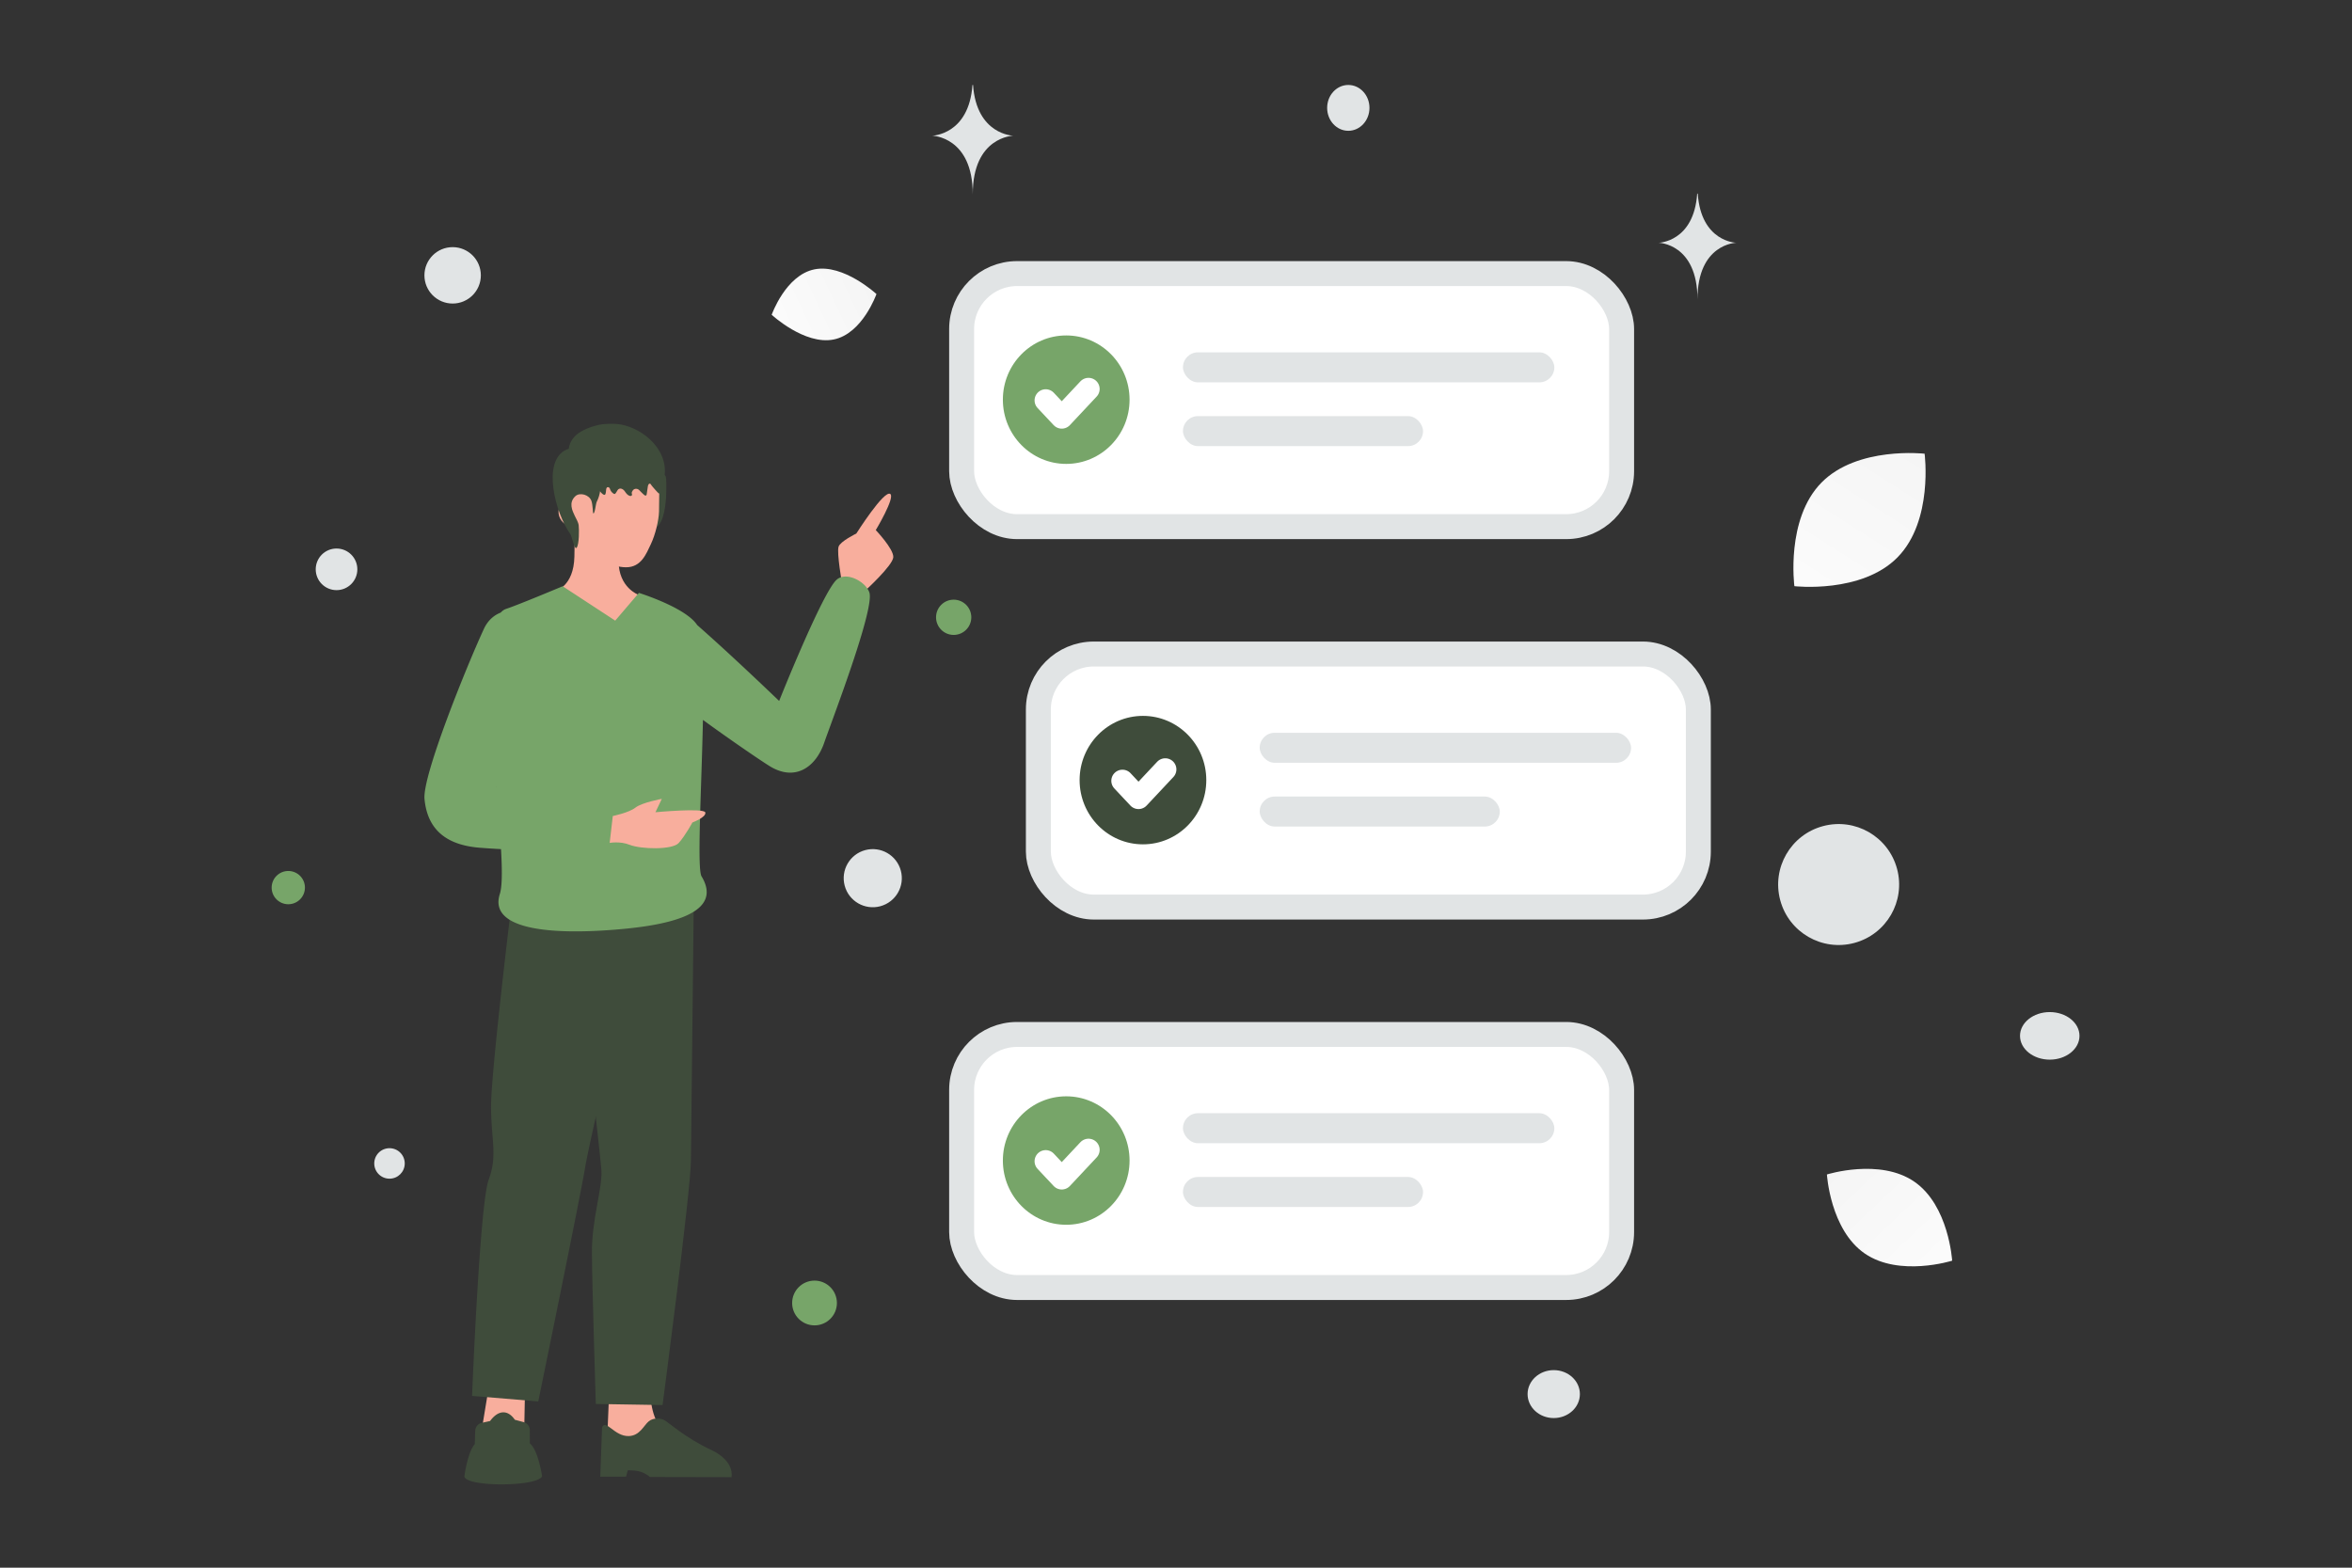 <?xml version="1.0" encoding="UTF-8" standalone="no"?>
<svg
   width="400"
   height="266.667"
   viewBox="0 0 400 266.667"
   fill="none"
   version="1.1"
   id="svg36"
   sodipodi:docname="solutions.svg"
   inkscape:version="1.3.2 (091e20e, 2023-11-25)"
   xmlns:inkscape="http://www.inkscape.org/namespaces/inkscape"
   xmlns:sodipodi="http://sodipodi.sourceforge.net/DTD/sodipodi-0.dtd"
   xmlns="http://www.w3.org/2000/svg"
   xmlns:svg="http://www.w3.org/2000/svg">
  <rect x="0" y="0" width="400" height="266.667" fill="#333333" stroke="none"/>
  <sodipodi:namedview
     id="namedview36"
     pagecolor="#505050"
     bordercolor="#eeeeee"
     borderopacity="1"
     inkscape:showpageshadow="0"
     inkscape:pageopacity="0"
     inkscape:pagecheckerboard="0"
     inkscape:deskcolor="#505050"
     inkscape:zoom="0.89611488"
     inkscape:cx="449.71913"
     inkscape:cy="299.62676"
     inkscape:window-width="1920"
     inkscape:window-height="1011"
     inkscape:window-x="0"
     inkscape:window-y="0"
     inkscape:window-maximized="1"
     inkscape:current-layer="svg36" />
  <g
     id="g1"
     transform="matrix(1.061,0,0,1.061,-12.273,-8.182)">
    <path
       fill="transparent"
       d="M 0,0 H 400 V 266.667 H 0 Z"
       id="path1"
       style="stroke-width:0.444" />
    <rect
       x="165.706"
       y="51.573"
       width="105.79"
       height="40.57"
       rx="8.889"
       fill="#ffffff"
       stroke="#e1e4e5"
       stroke-width="4"
       id="rect1" />
    <rect
       x="201.183"
       y="64.2"
       width="59.53"
       height="4.811"
       rx="2.405"
       fill="#e1e4e5"
       id="rect2"
       style="stroke-width:0.444" />
    <rect
       x="201.183"
       y="74.423"
       width="38.484"
       height="4.811"
       rx="2.405"
       fill="#e1e4e5"
       id="rect3"
       style="stroke-width:0.444" />
    <path
       fill-rule="evenodd"
       clip-rule="evenodd"
       d="m 182.472,82.085 c -5.608,0 -10.154,-4.611 -10.154,-10.297 0,-5.687 4.546,-10.297 10.154,-10.297 5.608,0 10.154,4.611 10.154,10.297 0,5.686 -4.547,10.297 -10.154,10.297 z"
       fill="#77a569"
       id="path3"
       style="stroke-width:0.444" />
    <path
       d="m 186.047,70.072 -4.289,4.576 -2.575,-2.745"
       stroke="#ffffff"
       stroke-width="3.568"
       stroke-linecap="round"
       stroke-linejoin="round"
       id="path4" />
    <rect
       x="178.007"
       y="112.565"
       width="105.79"
       height="40.57"
       rx="8.889"
       fill="#ffffff"
       stroke="#e1e4e5"
       stroke-width="4"
       id="rect4" />
    <rect
       x="213.484"
       y="125.192"
       width="59.53"
       height="4.811"
       rx="2.405"
       fill="#e1e4e5"
       id="rect5"
       style="stroke-width:0.444" />
    <rect
       x="213.484"
       y="135.415"
       width="38.484"
       height="4.811"
       rx="2.405"
       fill="#e1e4e5"
       id="rect6"
       style="stroke-width:0.444" />
    <path
       fill-rule="evenodd"
       clip-rule="evenodd"
       d="m 194.772,143.077 c -5.608,0 -10.154,-4.611 -10.154,-10.297 0,-5.687 4.546,-10.297 10.154,-10.297 5.608,0 10.154,4.611 10.154,10.297 0,5.686 -4.547,10.297 -10.154,10.297 z"
       fill="#3f4c3b"
       id="path6"
       style="stroke-width:0.444" />
    <path
       d="m 198.348,131.064 -4.289,4.576 -2.575,-2.745"
       stroke="#ffffff"
       stroke-width="3.568"
       stroke-linecap="round"
       stroke-linejoin="round"
       id="path7" />
    <rect
       x="165.706"
       y="173.557"
       width="105.79"
       height="40.57"
       rx="8.889"
       fill="#ffffff"
       stroke="#e1e4e5"
       stroke-width="4"
       id="rect7" />
    <rect
       x="201.183"
       y="186.184"
       width="59.53"
       height="4.811"
       rx="2.405"
       fill="#e1e4e5"
       id="rect8"
       style="stroke-width:0.444" />
    <rect
       x="201.183"
       y="196.407"
       width="38.484"
       height="4.811"
       rx="2.405"
       fill="#e1e4e5"
       id="rect9"
       style="stroke-width:0.444" />
    <path
       fill-rule="evenodd"
       clip-rule="evenodd"
       d="m 182.472,204.069 c -5.608,0 -10.154,-4.611 -10.154,-10.297 0,-5.687 4.546,-10.297 10.154,-10.297 5.608,0 10.154,4.611 10.154,10.297 0,5.686 -4.547,10.297 -10.154,10.297 z"
       fill="#77a569"
       id="path9"
       style="stroke-width:0.444" />
    <path
       d="m 186.047,192.056 -4.289,4.576 -2.575,-2.745"
       stroke="#ffffff"
       stroke-width="3.568"
       stroke-linecap="round"
       stroke-linejoin="round"
       id="path10" />
    <path
       d="m 113.55,89.732 c -0.259,1.035 0.085,2.111 0.651,3.014 0.4,0.638 0.96,-0.067 1.775,-0.18 1.262,-0.177 2.06,-1.512 2.333,-4.766 0.127,-2.376 0.067,-3.562 -0.065,-3.77 C 117.772,83.289 116.56,83.04 115.604,83.112"
       fill="#3f4c3b"
       id="path11"
       style="stroke-width:0.444" />
    <path
       fill-rule="evenodd"
       clip-rule="evenodd"
       d="m 115.84,231.148 c 0,0 -0.077,4.886 2.939,6.621 3.016,1.736 7.688,4.961 7.688,4.961 L 108.693,243.329 109.2,231.104 Z"
       fill="#f8ae9d"
       id="path12"
       style="stroke-width:0.444" />
    <path
       fill-rule="evenodd"
       clip-rule="evenodd"
       d="m 108.073,236.532 -0.289,7.927 h 4.128 l 0.283,-1.021 c 0,0 1.554,-0.063 2.452,0.378 0.949,0.467 1.077,0.693 1.077,0.693 l 13.095,0.027 c 0,0 0.646,-2.562 -3.346,-4.415 -3.992,-1.854 -6.898,-4.484 -7.45,-4.753 -0.556,-0.271 -1.678,-0.424 -2.468,0.213 -0.79,0.637 -1.415,2.312 -3.205,2.364 -2.304,0.068 -3.628,-2.753 -4.277,-1.412 z m -5.104,-85.128 c 0,0 4.851,41.164 5.002,44.025 0.151,2.861 -1.558,7.8 -1.525,13.152 0.033,5.353 0.624,24.217 0.624,24.217 l 10.701,0.174 c 0,0 4.498,-34.089 4.546,-39.201 0.048,-5.112 0.46,-41.875 0.46,-41.875 z"
       fill="#3f4c3b"
       id="path13"
       style="stroke-width:0.444" />
    <path
       fill-rule="evenodd"
       clip-rule="evenodd"
       d="m 89.881,230.289 -2.085,12.665 7.688,-0.039 0.243,-12.825 z"
       fill="#f8ae9d"
       id="path14"
       style="stroke-width:0.444" />
    <path
       fill-rule="evenodd"
       clip-rule="evenodd"
       d="M 88.789,235.824 A 1.333,1.333 0 0 0 87.74,237.084 L 87.669,239.24 c -1.096,1.219 -1.61,4.759 -1.657,5.099 a 0.263,0.263 0 0 0 -0.003,0.056 c 0.127,1.728 11.456,1.7 12.409,0.064 0.035,-0.06 0.037,-0.129 0.026,-0.197 -0.106,-0.652 -0.731,-4.181 -1.948,-5.136 l -0.008,-2.134 a 1.333,1.333 0 0 0 -0.987,-1.283 l -1.412,-0.38 c -1.124,-1.644 -2.656,-1.585 -3.968,0.205 z m 4.866,-84.033 c 0,0 -3.426,28.084 -3.38,33.463 0.046,5.379 1.054,7.74 -0.38,11.599 -1.435,3.858 -2.658,34.653 -2.658,34.653 l 10.608,0.884 c 0,0 6.776,-32.952 7.513,-37.521 0.737,-4.569 9.845,-43.464 9.845,-43.464 z"
       fill="#3f4c3b"
       id="path15"
       style="stroke-width:0.444" />
    <path
       fill-rule="evenodd"
       clip-rule="evenodd"
       d="m 146.55,101.296 c 0,0 -0.886,-4.936 -0.567,-5.935 0.272,-0.864 2.843,-2.109 2.843,-2.109 0,0 4.472,-7.064 5.45,-6.345 0.796,0.583 -2.329,5.791 -2.329,5.791 0,0 2.85,2.989 2.81,4.326 -0.04,1.336 -4.651,5.52 -4.651,5.52 z m -45.959,1.16 c 0,0 2.945,-0.691 3.047,-5.517 0.102,-4.825 0.03,-6.472 0.03,-6.472 l 6.982,-0.117 c 0,0 0.07,5.378 0.071,7.323 0.003,4.235 3.148,5.379 3.148,5.379 0,0 -0.262,4.631 -6.14,4.961 -4.589,0.258 -7.14,-5.557 -7.14,-5.557 z"
       fill="#f8ae9d"
       id="path16"
       style="stroke-width:0.444" />
    <path
       fill-rule="evenodd"
       clip-rule="evenodd"
       d="m 103.028,88.027 c -2.894,-0.112 -2.422,4.124 0.584,4.119 0,0 3.231,6.496 8.303,6.513 2.443,0.008 3.241,-2.168 3.973,-3.696 0.732,-1.528 1.27,-3.813 1.315,-5.212 0.048,-1.492 0.054,-6.393 0.054,-6.393 l -14.342,-0.006 z"
       fill="#f8ae9d"
       id="path17"
       style="stroke-width:0.444" />
    <path
       fill-rule="evenodd"
       clip-rule="evenodd"
       d="m 113.98,102.764 c 0,0 7.521,2.348 9.334,5.152 5.839,5.13 13.142,12.174 13.142,12.174 0,0 6.955,-17.456 9.229,-19.446 1.556,-1.362 4.655,0.322 5.233,2.052 0.742,2.223 -4.022,15.26 -6.272,21.416 -0.436,1.193 -0.777,2.128 -0.966,2.676 -1.372,3.98 -4.71,6.263 -8.772,3.733 -1.637,-1.02 -6.51,-4.361 -10.667,-7.39 -0.065,3.182 -0.175,6.536 -0.279,9.72 v 4.4e-4 c -0.252,7.737 -0.473,14.48 0.056,15.356 2.622,4.343 -0.864,7.324 -12.407,8.419 -11.542,1.096 -21.782,0.198 -19.924,-5.597 0.387,-1.208 0.382,-3.807 0.189,-7.184 A 135.937,135.937 0 0 1 88.488,143.624 c -4.817,-0.38 -8.38,-2.449 -8.876,-7.825 -0.348,-3.764 6.824,-21.437 9.513,-27.248 0.629,-1.36 1.601,-2.206 2.704,-2.628 0.256,-0.286 0.545,-0.488 0.87,-0.595 1.976,-0.651 9.058,-3.627 9.058,-3.627 l 8.425,5.512 z m -22.883,31.108 -0.019,0.049 0.024,0.003 z"
       fill="#77a569"
       id="path18"
       style="stroke-width:0.444" />
    <path
       fill-rule="evenodd"
       clip-rule="evenodd"
       d="m 109.792,138.536 c 0,0 2.57,-0.517 3.622,-1.342 1.051,-0.826 4.236,-1.409 4.236,-1.409 l -1.019,2.146 c 0,0 7.806,-0.733 7.991,0.037 0.185,0.77 -2.073,1.607 -2.073,1.607 0,0 -1.113,2.08 -2.191,3.285 -1.02,1.141 -6.087,1.005 -7.863,0.293 -1.535,-0.615 -3.204,-0.307 -3.204,-0.307 z"
       fill="#f8ae9d"
       id="path19"
       style="stroke-width:0.444" />
    <path
       d="m 103.815,83.55 c 0.423,0.554 1.168,0.676 1.782,0.785 0.826,0.147 1.234,0.454 1.663,1.276 0.272,0.525 0.543,1.101 1.028,1.385 0.396,0.233 0.384,-0.356 0.442,-0.812 a 0.897,0.897 0 0 1 0.025,-0.126 c 0.094,-0.364 0.48,-0.303 0.593,0.056 0.103,0.325 0.323,0.6 0.603,0.754 0.046,0.025 0.094,0.047 0.143,0.037 0.066,-0.009 0.117,-0.072 0.16,-0.128 0.089,-0.117 0.178,-0.266 0.269,-0.423 0.302,-0.52 0.879,-0.337 1.216,0.16 0.212,0.309 0.463,0.628 0.808,0.7 0.112,0.025 0.252,0.006 0.303,-0.103 0.065,-0.135 -0.037,-0.269 -0.02,-0.407 0.014,-0.128 0.068,-0.184 0.128,-0.294 0.234,-0.422 0.776,-0.437 1.107,-0.086 a 12.358,12.358 0 0 0 0.719,0.705 c 0.106,0.094 0.26,0.188 0.366,0.094 0.057,-0.05 0.071,-0.135 0.083,-0.216 0.06,-0.397 0.117,-0.794 0.177,-1.192 0.034,-0.222 0.151,-0.513 0.351,-0.456 0.097,0.028 0.154,0.132 0.208,0.225 0.066,0.119 1.24,1.473 1.263,1.37 0.183,-0.769 0.557,-1.47 0.74,-2.239 1.183,-4.951 -4.065,-8.932 -8.073,-8.953 -0.891,-0.006 -1.705,0.008 -2.571,0.218 -0.923,0.225 -1.896,0.583 -2.734,1.086 -1.174,0.704 -2.062,1.983 -1.834,3.509"
       fill="#3f4c3b"
       id="path20"
       style="stroke-width:0.444" />
    <path
       d="m 107.074,81.95 c 0.565,0.646 0.715,1.556 0.768,2.415 0.077,1.296 -0.028,2.642 -0.621,3.792 -0.169,0.327 -0.293,1.948 -0.554,1.858 -0.083,-0.028 -0.069,-1.284 -0.288,-1.961 -0.338,-1.049 -1.895,-1.45 -2.596,-0.787 -1.12,1.055 -0.463,2.337 -0.092,3.134 0.222,0.481 0.573,1.021 0.634,1.531 0.075,0.652 0.097,3.028 -0.324,3.582 -0.352,0.464 -0.726,-1.78 -1.044,-2.222 -2.357,-3.294 -4.618,-11.68 -0.593,-13.499 0.612,-0.277 2.502,-0.42 3.075,-0.067"
       fill="#3f4c3b"
       id="path21"
       style="stroke-width:0.444" />
    <path
       d="m 145.179,62.143 c -4.637,0.919 -9.919,-3.965 -9.919,-3.965 0,0 2.24,-6.372 6.878,-7.287 4.637,-0.919 9.917,3.962 9.917,3.962 0,0 -2.24,6.372 -6.876,7.291 z"
       fill="url(#a)"
       id="path22"
       style="fill:url(#a);stroke-width:0.444" />
    <path
       d="m 310.471,208.678 c 5.541,3.817 14.008,1.149 14.008,1.149 0,0 -0.524,-8.856 -6.07,-12.669 -5.541,-3.817 -14.004,-1.152 -14.004,-1.152 0,0 0.524,8.856 6.066,12.673 z"
       fill="url(#b)"
       id="path23"
       style="fill:url(#b);stroke-width:0.444" />
    <path
       d="m 315.728,97.061 c -5.762,5.865 -16.538,4.628 -16.538,4.628 0,0 -1.426,-10.745 4.342,-16.607 5.762,-5.865 16.532,-4.632 16.532,-4.632 0,0 1.426,10.745 -4.336,16.61 z"
       fill="url(#c)"
       id="path24"
       style="fill:url(#c);stroke-width:0.444" />
    <circle
       cx="-142.129"
       cy="-216.61"
       r="3.588"
       transform="scale(-1)"
       fill="#77a569"
       id="circle24"
       style="stroke-width:0.444" />
    <circle
       r="2.667"
       transform="scale(-1,1)"
       fill="#77a569"
       id="circle25"
       cx="-57.778"
       cy="150.015"
       style="stroke-width:0.444" />
    <circle
       r="2.826"
       transform="scale(-1,1)"
       fill="#77a569"
       id="circle26"
       cx="-164.432"
       cy="106.678"
       style="stroke-width:0.444" />
    <ellipse
       rx="4.192"
       ry="3.843"
       transform="scale(-1,1)"
       fill="#e1e4e5"
       id="ellipse26"
       cx="-260.617"
       cy="231.216"
       style="stroke-width:0.444" />
    <circle
       r="2.444"
       transform="scale(-1,1)"
       fill="#e1e4e5"
       id="circle27"
       cx="-74"
       cy="194.237"
       style="stroke-width:0.444" />
    <circle
       r="3.336"
       transform="scale(-1,1)"
       fill="#e1e4e5"
       id="circle28"
       cx="-65.51"
       cy="98.988"
       style="stroke-width:0.444" />
    <ellipse
       rx="3.391"
       ry="3.674"
       transform="scale(-1,1)"
       fill="#e1e4e5"
       id="ellipse28"
       cx="-227.688"
       cy="25.007"
       style="stroke-width:0.444" />
    <circle
       r="4.658"
       transform="matrix(0.259,0.966,0.966,-0.259,0,0)"
       fill="#e1e4e5"
       id="circle29"
       cx="182.64"
       cy="107.825"
       style="stroke-width:0.444" />
    <circle
       r="4.522"
       transform="scale(-1,1)"
       fill="#e1e4e5"
       id="circle30"
       cx="-84.121"
       cy="51.855"
       style="stroke-width:0.444" />
    <ellipse
       rx="4.767"
       ry="3.813"
       transform="scale(-1,1)"
       fill="#e1e4e5"
       id="ellipse30"
       cx="-340.122"
       cy="173.783"
       style="stroke-width:0.444" />
    <circle
       r="9.694"
       transform="matrix(0.259,0.966,0.966,-0.259,0,0)"
       fill="#e1e4e5"
       id="circle31"
       cx="223.713"
       cy="257.084"
       style="stroke-width:0.444" />
    <path
       d="m 283.61,38.76 h 0.09 c 0.535,7.753 6.173,7.873 6.173,7.873 0,0 -6.217,0.124 -6.217,9.084 0,-8.96 -6.217,-9.084 -6.217,-9.084 0,0 5.636,-0.12 6.171,-7.873 z M 167.443,21.333 h 0.094 c 0.56,8.012 6.454,8.136 6.454,8.136 0,0 -6.5,0.128 -6.5,9.387 0,-9.258 -6.5,-9.387 -6.5,-9.387 0,0 5.892,-0.123 6.452,-8.136 z"
       fill="#e1e4e5"
       id="path31"
       style="stroke-width:0.444" />
  </g>
  <defs
     id="defs36">
    <linearGradient
       id="a"
       x1="287.131"
       y1="143.974"
       x2="377.174"
       y2="101.799"
       gradientUnits="userSpaceOnUse"
       gradientTransform="scale(0.444)">
      <stop
         stop-color="#fff"
         id="stop31" />
      <stop
         offset="1"
         stop-color="#EEE"
         id="stop32" />
    </linearGradient>
    <linearGradient
       id="b"
       x1="747.13"
       y1="497.705"
       x2="648.98"
       y2="394.209"
       gradientUnits="userSpaceOnUse"
       gradientTransform="scale(0.444)">
      <stop
         stop-color="#fff"
         id="stop33" />
      <stop
         offset="1"
         stop-color="#EEE"
         id="stop34" />
    </linearGradient>
    <linearGradient
       id="c"
       x1="658.66"
       y1="263.462"
       x2="752.391"
       y2="116.532"
       gradientUnits="userSpaceOnUse"
       gradientTransform="scale(0.444)">
      <stop
         stop-color="#fff"
         id="stop35" />
      <stop
         offset="1"
         stop-color="#EEE"
         id="stop36" />
    </linearGradient>
  </defs>
</svg>
